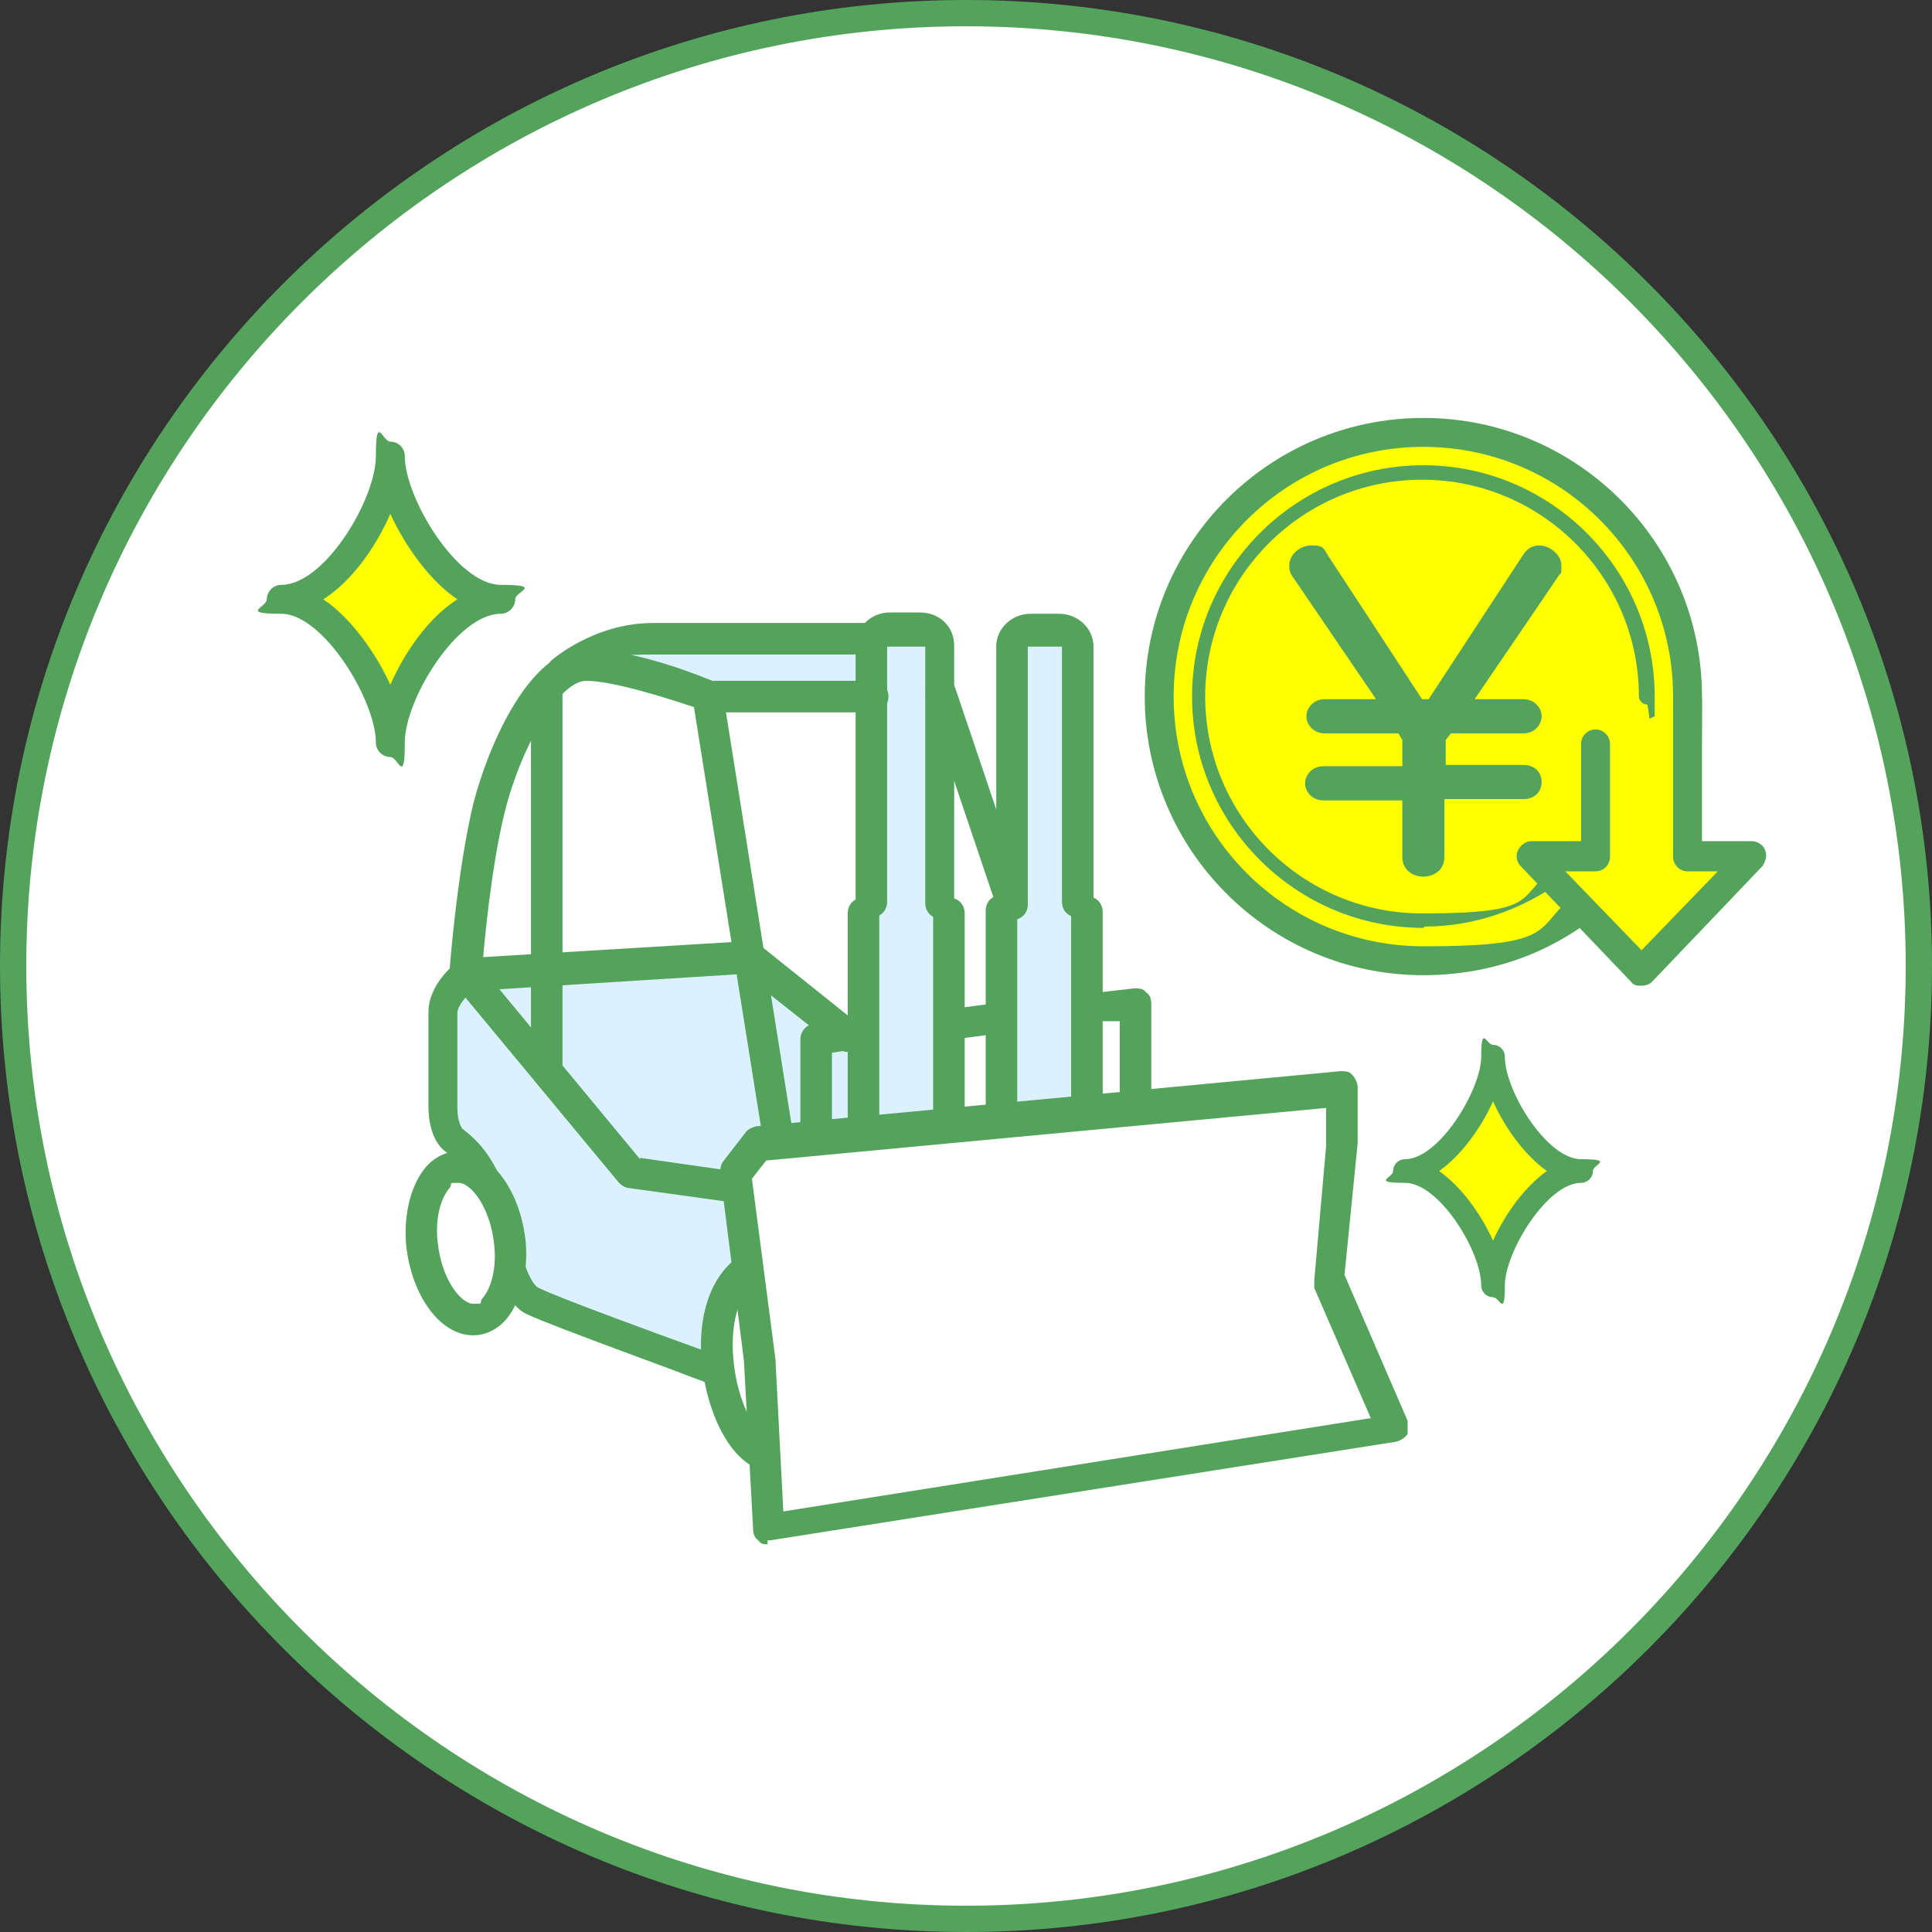 <?xml version="1.0" encoding="UTF-8"?>
<svg id="_レイヤー_1" xmlns="http://www.w3.org/2000/svg" width="147" height="147" version="1.1" viewBox="0 0 147 147">
  <rect x="0" y="0" width="147" height="147" fill="#333333" stroke="none"/>
  <!-- Generator: Adobe Illustrator 29.8.3, SVG Export Plug-In . SVG Version: 2.1.1 Build 3)  -->
  <defs>
    <style>
      .st0 {
        fill: #fff;
      }

      .st1 {
        fill: none;
        stroke: #54a35c;
        stroke-linecap: round;
        stroke-linejoin: round;
        stroke-width: 2px;
      }

      .st2 {
        fill: #dbf1ff;
      }

      .st3 {
        fill: #54a35c;
      }

      .st4 {
        fill: #ff0;
      }
    </style>
  </defs>
  <g>
    <circle class="st0" cx="73.5" cy="73.5" r="72.5"/>
    <path class="st3" d="M73.5,147C33,147,0,114,0,73.5S33,0,73.5,0s73.5,33,73.5,73.5-33,73.5-73.5,73.5ZM73.5,2C34.1,2,2,34.1,2,73.5s32.1,71.5,71.5,71.5,71.5-32.1,71.5-71.5S112.9,2,73.5,2Z"/>
  </g>
  <g>
    <path class="st4" d="M29.7,56.5c0-3.6,4.3-10.9,8.4-10.9-4.1,0-8.4-7.3-8.4-10.9,0,3.6-4.3,10.9-8.4,10.9,4.1,0,8.4,7.3,8.4,10.9Z"/>
    <path class="st3" d="M29.7,57.6c-.6,0-1.1-.5-1.1-1.1,0-3.2-4-9.8-7.2-9.8s-1.1-.5-1.1-1.1.5-1.1,1.1-1.1c3.3,0,7.2-6.5,7.2-9.8s.5-1.1,1.1-1.1,1.1.5,1.1,1.1c0,3.2,4,9.8,7.3,9.8s1.1.5,1.1,1.1-.5,1.1-1.1,1.1c-3.3,0-7.3,6.5-7.3,9.8s-.5,1.1-1.1,1.1ZM24.6,45.6c2.1,1.4,4,4.1,5.1,6.5,1.1-2.5,2.9-5.1,5.1-6.5-2.1-1.4-4-4.1-5.1-6.5-1.1,2.5-2.9,5.1-5.1,6.5Z"/>
  </g>
  <g>
    <path class="st4" d="M113.6,97.8c0-2.9,3.5-8.8,6.7-8.8-3.3,0-6.7-5.8-6.7-8.8,0,2.9-3.5,8.8-6.7,8.8,3.3,0,6.7,5.8,6.7,8.8Z"/>
    <path class="st3" d="M113.6,98.7c-.5,0-.9-.4-.9-.9,0-2.6-3.2-7.8-5.8-7.8s-.9-.4-.9-.9.4-.9.9-.9c2.6,0,5.8-5.3,5.8-7.8s.4-.9.9-.9.9.4.9.9c0,2.6,3.2,7.8,5.8,7.8s.9.4.9.9-.4.9-.9.9c-2.6,0-5.8,5.3-5.8,7.8s-.4.9-.9.9ZM109.5,89.1c1.7,1.2,3.2,3.3,4.1,5.3.9-2,2.4-4.1,4.1-5.3-1.7-1.2-3.2-3.3-4.1-5.3-.9,2-2.4,4.1-4.1,5.3Z"/>
  </g>
  <g>
    <g>
      <path class="st4" d="M120.6,68.9c-3.4,2.6-7.7,4.2-12.3,4.2-11.1,0-20.1-9-20.1-20.1s9-20.1,20.1-20.1,20.1,9,20.1,20.1"/>
      <path class="st3" d="M108.3,74.2c-11.7,0-21.2-9.5-21.2-21.2s9.5-21.2,21.2-21.2,21.2,9.5,21.2,21.2-.5,1.1-1.1,1.1-1.1-.5-1.1-1.1c0-10.5-8.5-19-19-19s-19,8.5-19,19,8.5,19,19,19,8.3-1.4,11.6-4c.5-.4,1.2-.3,1.6.2s.3,1.2-.2,1.6c-3.7,2.9-8.2,4.4-13,4.4Z"/>
    </g>
    <path class="st3" d="M109.9,60.9v4.3c0,1-.8,1.5-1.6,1.5s-1.6-.5-1.6-1.5v-4.3h-6c-.9,0-1.4-.7-1.4-1.3s.5-1.3,1.4-1.3h6v-2l-.3-.5h-5.6c-.9,0-1.4-.7-1.4-1.3s.5-1.3,1.4-1.3h3.9l-6.4-9.4c-.2-.3-.2-.5-.2-.8,0-.8.8-1.5,1.7-1.5s.9.2,1.2.7l7.2,11h.5l7.2-11c.3-.5.8-.7,1.2-.7.8,0,1.7.7,1.7,1.5s0,.5-.2.8c0,0-3.8,5.6-6.4,9.4h3.7c.9,0,1.4.7,1.4,1.3s-.5,1.3-1.4,1.3h-5.5l-.4.5v1.9h5.9c1,0,1.4.7,1.4,1.3s-.4,1.3-1.4,1.3h-6Z"/>
    <path class="st3" d="M108.3,70.6c-9.7,0-17.6-7.9-17.6-17.6s7.9-17.6,17.6-17.6,17.6,7.9,17.6,17.6-.3.6-.6.6-.6-.3-.6-.6c0-9.1-7.4-16.5-16.5-16.5s-16.5,7.4-16.5,16.5,7.4,16.5,16.5,16.5,7.1-1.2,10-3.4c.2-.2.6,0,.8,0s0,.6,0,.8c-3.1,2.3-6.8,3.6-10.6,3.6Z"/>
    <g>
      <polyline class="st4" points="121.5 56.6 121.5 65.1 116.5 65.1 124.9 73.9 133.3 65.1 128.4 65.1 128.4 53.3"/>
      <path class="st3" d="M124.9,75c-.3,0-.6,0-.8-.3l-8.4-8.8c-.3-.3-.4-.8-.2-1.2.2-.4.6-.7,1-.7h3.8v-7.4c0-.6.5-1.1,1.1-1.1s1.1.5,1.1,1.1v8.6c0,.6-.5,1.1-1.1,1.1h-2.3l5.8,6,5.8-6h-2.3c-.6,0-1.1-.5-1.1-1.1v-11.9c0-.6.5-1.1,1.1-1.1s1.1.5,1.1,1.1v10.7h3.8c.4,0,.9.3,1,.7.2.4,0,.9-.2,1.2l-8.4,8.8c-.2.2-.5.3-.8.3Z"/>
    </g>
  </g>
  <g>
    <path class="st0" d="M58.8,96.7v14.3s-3.9-2.6-4.2-8.4,4.2-5.9,4.2-5.9Z"/>
    <polygon class="st2" points="77 48.6 77 84.8 82.1 84.7 81.7 48.3 77 48.6"/>
    <polygon class="st2" points="71.2 48.6 71.2 85.3 66.4 85.3 67 48.6 71.2 48.6"/>
    <path class="st2" d="M65.8,52.8c-.4,0-11.4.6-11.4.6l-9-2.8s3-1.9,6.9-1.9h13.7l-.3,4.1h.1Z"/>
    <polygon class="st2" points="56.7 72.3 36.3 74.3 33.9 76.2 33.9 85.8 37.6 90.7 39.8 98 41.6 99.9 54.1 103.5 56 98 58.2 96.2 72.2 86.8 56.7 72.3"/>
    <path class="st3" d="M82.7,85.9c-.7,0-1.2-.5-1.2-1.2v-15.3c0-.7.5-1.2,1.2-1.2s1.2.5,1.2,1.2v15.3c0,.7-.5,1.2-1.2,1.2Z"/>
    <path class="st3" d="M72.2,86.5c-.7,0-1.2-.5-1.2-1.2v-15.8c0-.7.5-1.2,1.2-1.2s1.2.5,1.2,1.2v15.8c0,.7-.5,1.2-1.2,1.2Z"/>
    <path class="st3" d="M65.6,108.3h-.3l-2.6-.8c-.6-.2-1-.9-.8-1.5s.9-1,1.5-.8l1.1.3v-36c0-.7.5-1.2,1.2-1.2s1.2.5,1.2,1.2v37.6c0,.4-.2.7-.5,1s-.5.2-.7.2h0Z"/>
    <path class="st3" d="M61.8,92.3h-.2l-13.7-1.9c-.3,0-.6-.2-.8-.4l-12.6-15.2c-.2-.2-.3-.5-.3-.8s.6-7.8,1.8-12.8c1.2-4.7,4.4-11.8,8.5-11.8s9.4,2.3,9.7,2.4c.4.2.7.5.8.9l5.9,37.1h.9c.7.2,1.1.8,1,1.5,0,.6-.6,1-1.2,1h.2ZM48.7,88.1l9.8,1.4-5.7-35.7c-2.1-.7-6.2-2-8.2-2s-4.9,4.8-6.2,10c-1,4-1.6,10.2-1.7,11.9l12,14.5h0Z"/>
    <path class="st3" d="M41.6,82.5c-.7,0-1.2-.5-1.2-1.2v-28.9c0-.7.5-1.2,1.2-1.2s1.2.5,1.2,1.2v28.9c0,.7-.5,1.2-1.2,1.2Z"/>
    <path class="st3" d="M54.7,105.4h-.4l-1.9-.7c-.4-.2-10.4-3.8-12.3-4.7-1.7-.8-2.4-3.4-3.3-6.9-.3-1-.5-2-.7-2.6-.7-1.8-1.7-2.5-2.1-2.8-.9-.6-1.4-1.9-1.4-3.5v-7.2c0-2.1,2-3.7,2.3-3.9.2,0,.4-.2.6-.2l21.5-1.3c.3,0,.6,0,.8.3l7.5,6c.5.4.6,1.2.2,1.7s-1.2.6-1.7.2l-7.2-5.7-20.7,1.3c-.4.4-1.1,1.1-1.1,1.7v7.2c0,1,.3,1.5.4,1.6.5.4,1.9,1.4,2.9,3.8.3.7.5,1.7.8,2.9.4,1.6,1.2,5,2.1,5.4,1.4.7,8.5,3.3,12.1,4.6l1.9.7c.6.2.9.9.7,1.5-.2.5-.6.8-1.1.8v-.2Z"/>
    <path class="st3" d="M58.9,112c-3.1,0-5.1-4.3-5.5-8.3-.3-3,.4-5.7,1.9-7.3,1-1.1,2.3-1.6,3.9-1.3,3,.7,5,4.2,5,8.8s-1.8,8.1-5.2,8.1h-.1ZM58.2,97.4c-.4,0-.8.2-1.2.6-1,1.1-1.4,3.2-1.2,5.4.3,3.5,1.9,6.2,3.1,6.2s2.9,0,2.9-5.7-1.6-6.1-3.2-6.4h-.4,0Z"/>
    <path class="st3" d="M66.4,54.2h-12c-.7,0-1.2-.5-1.2-1.2s.5-1.2,1.2-1.2h12c.7,0,1.2.5,1.2,1.2s-.5,1.2-1.2,1.2Z"/>
    <path class="st3" d="M71.6,69.9c-.7,0-1.2-.5-1.2-1.2v-19.5h-2.6q-.2,0-.3,0v19.4c0,.7-.5,1.2-1.2,1.2s-1.2-.5-1.2-1.2v-19.5c0-1.4,1.2-2.5,2.6-2.5h2.3c1.5,0,2.6,1.1,2.6,2.5v19.5c0,.7-.5,1.2-1.2,1.2h.2Z"/>
    <path class="st3" d="M77,70c-.7,0-1.2-.5-1.2-1.2v-19.6c0-1.4,1.2-2.5,2.6-2.5h2.2c1.4,0,2.6,1.1,2.6,2.5v19.4c0,.7-.5,1.2-1.2,1.2s-1.2-.5-1.2-1.2v-19.4s0,0-.2,0h-2.2q-.2,0-.2,0v19.6c0,.7-.5,1.2-1.2,1.2h0Z"/>
    <path class="st1" d="M43.7,50.5"/>
    <path class="st3" d="M77,70c-.5,0-1-.3-1.1-.8l-5.4-16c-.2-.6,0-1.3.7-1.5s1.3,0,1.5.7l5.4,16c.2.6,0,1.3-.7,1.5h-.4Z"/>
    <path class="st3" d="M42.8,52.4c-.3,0-.6,0-.9-.4-.4-.5-.4-1.2,0-1.7,0,0,3.2-2.9,7.8-2.9h16.6c.7,0,1.2.5,1.2,1.2s-.5,1.2-1.2,1.2h-16.6c-8.1,0-6.2,2.2-6.2,2.3-.2.2-.5.3-.8.3h.1Z"/>
    <g>
      <path class="st0" d="M32.1,94.7c-.3-3.2,1-5.8,2.8-5.8s3.6,2.6,3.9,5.8c.3,3.2-1,5.8-2.8,5.8s-3.6-2.6-3.9-5.8Z"/>
      <path class="st3" d="M36,101.6c-2.5,0-4.7-3-5.1-6.9h0c-.2-2.4.4-4.6,1.5-5.9.7-.8,1.6-1.2,2.5-1.2,2.5,0,4.7,3,5.1,6.9.2,2.4-.4,4.6-1.5,5.9-.7.8-1.6,1.2-2.5,1.2ZM33.3,94.5c.3,2.9,1.8,4.7,2.7,4.7s.4,0,.7-.4c.7-.8,1.1-2.4.9-4.1-.3-2.9-1.8-4.7-2.7-4.7s-.4,0-.7.4c-.7.8-1.1,2.4-.9,4.1h0Z"/>
    </g>
    <path class="st3" d="M67.8,108.3h-2.7c-.7,0-1.2-.5-1.2-1.2s.5-1.2,1.2-1.2h2.7c.7,0,1.2.5,1.2,1.2s-.5,1.2-1.2,1.2Z"/>
    <path class="st3" d="M76.2,86.5c-.7,0-1.2-.5-1.2-1.2v-16c0-.7.5-1.2,1.2-1.2s1.2.5,1.2,1.2v16c0,.7-.5,1.2-1.2,1.2Z"/>
    <path class="st3" d="M86.4,84.6c-.7,0-1.2-.5-1.2-1.2v-5.7h-1.3c-.7.2-1.2-.2-1.3-.9,0-.7.4-1.2,1.1-1.3l2.6-.3c.3,0,.7,0,.9.3.3.2.4.5.4.9v7.1c0,.7-.5,1.2-1.2,1.2h0Z"/>
    <path class="st3" d="M73.1,79c-.6,0-1.1-.4-1.2-1,0-.7.4-1.3,1-1.3l3.1-.4c.7,0,1.3.4,1.3,1s-.4,1.3-1,1.3l-3.1.4h-.2,0Z"/>
    <path class="st3" d="M62.1,94.9c-.3,0-.6,0-.8-.3-.2-.2-.4-.5-.4-.9v-14.6c0-.6.4-1.1,1-1.2l3-.4c.7,0,1.3.4,1.3,1s-.4,1.3-1,1.3l-1.9.3v12.3h1.1c.6-.2,1.2.3,1.3,1,0,.7-.4,1.2-1.1,1.3l-2.4.2h0Z"/>
    <g>
      <polygon class="st0" points="57.6 87.1 55.9 89.3 57.7 103.6 58.4 116.4 106 108.8 101.1 97.5 102 87.2 102.2 82.9 102.2 82.9 57.6 87.1"/>
      <path class="st3" d="M58.4,117.5c-.3,0-.5,0-.7-.3-.3-.2-.4-.5-.4-.9l-.7-12.8-1.8-14.2c0-.3,0-.6.2-.9l1.7-2.2c.2-.3.5-.4.8-.5l44.5-4.2c.3,0,.7,0,.9.3.2.2.4.6.4.9v4.3c0,0-1,10-1,10l4.8,11.1c0,.3,0,.7,0,1-.2.3-.5.5-.9.6l-47.6,7.5h-.2v.3ZM57.2,89.6l1.8,13.8.6,11.6,44.7-7.1-4.3-9.9c0-.2,0-.4,0-.6l.9-10.2v-2.9l-42.6,4-1.1,1.4h0Z"/>
    </g>
  </g>
</svg>